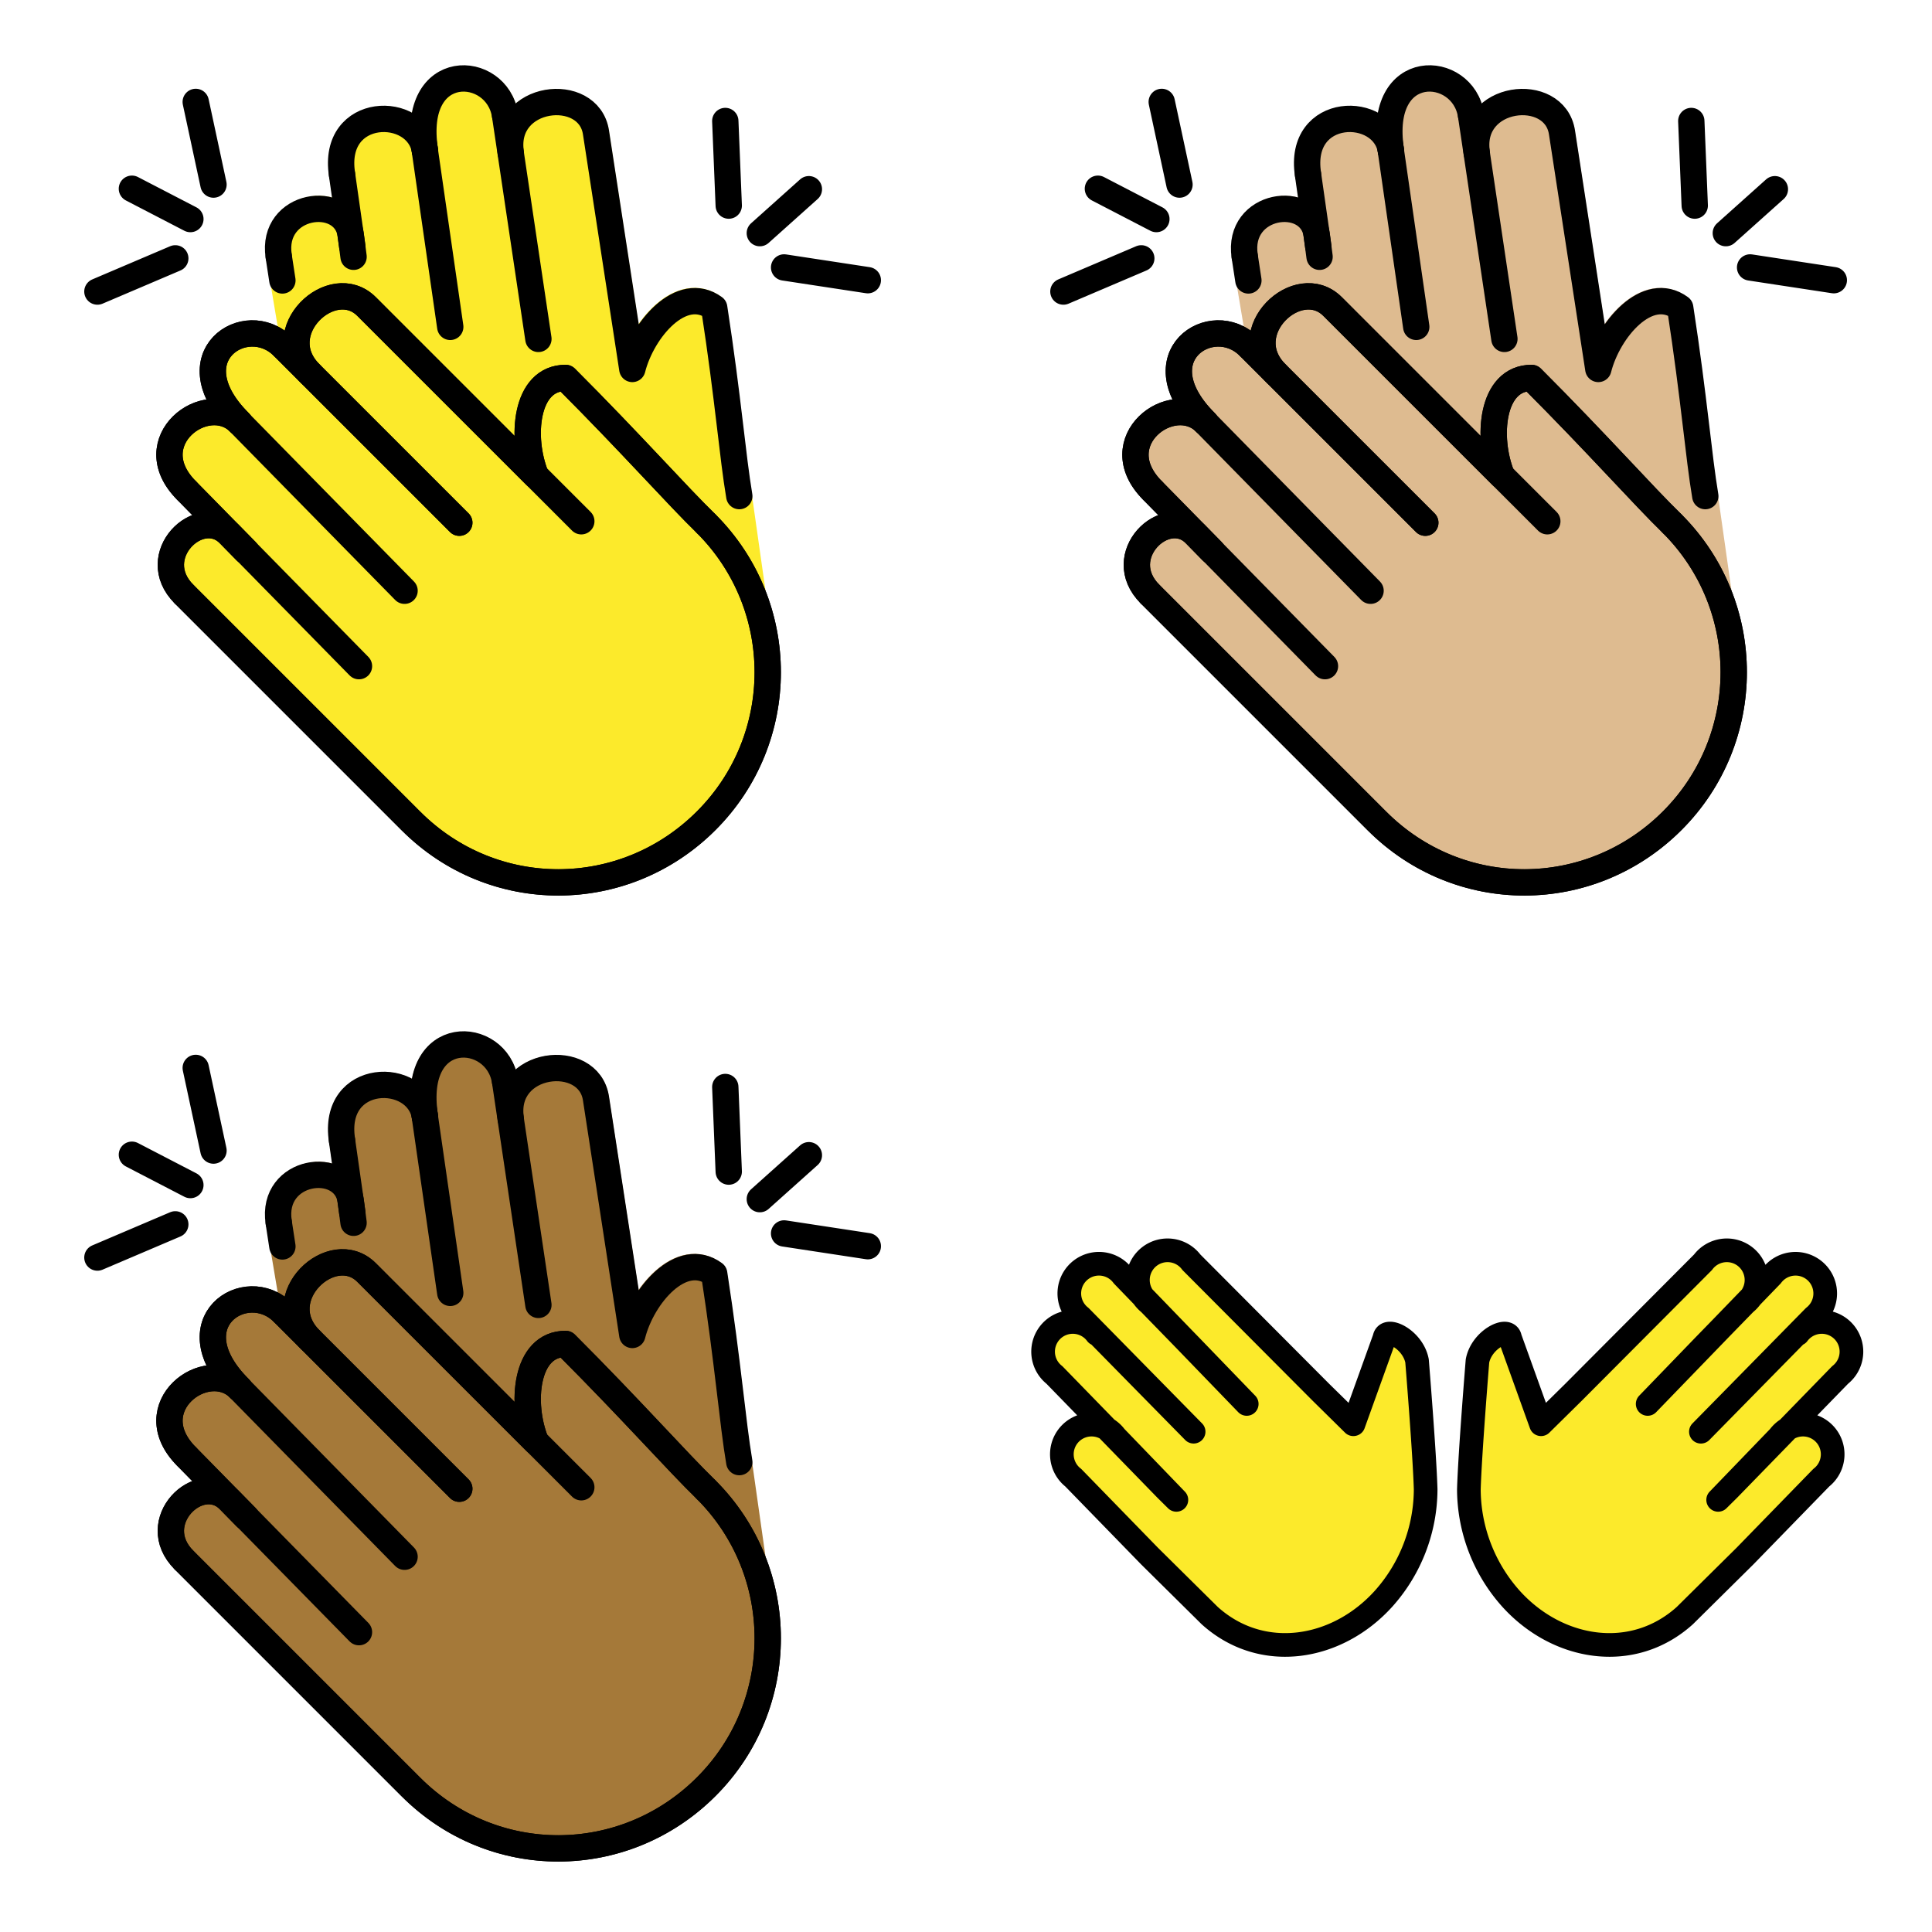 <svg xmlns="http://www.w3.org/2000/svg" xmlns:xlink="http://www.w3.org/1999/xlink" width="148" height="148"><style><![CDATA[.B{stroke-linecap:round}.C{stroke-linejoin:round}.D{stroke-width:4.167}.E{overflow:visible}.F{fill-rule:nonzero}.G{stroke:none}.H{stroke-miterlimit:10}]]></style><g fill="#fff" fill-rule="evenodd" stroke="#000"><svg width="64" height="64" x="5" y="5" viewBox="0 0 126.167 132.167"><use xlink:href="#A" x="2.083" y="2.083" class="B C"/><symbol id="A" class="E"><g fill="#fcea2b" class="F"><use xlink:href="#C" stroke="#fcea2b" class="B C D H"/><use xlink:href="#B" class="G"/></g><g fill="none" class="B C D"><use xlink:href="#B"/><use xlink:href="#D"/><use xlink:href="#E"/><use xlink:href="#F"/><use xlink:href="#G"/><use xlink:href="#H"/></g></symbol><defs><path id="B" d="M33.656 46.692c-6.65-6.65 3.517-16.017 8.917-10.619l26.775 26.773c-2.417-5.952-1.687-15.467 4.721-15.467 10.417 10.417 17.652 18.61 22.246 23.067 12.971 12.973 12.971 34.004 0 46.975s-33.723 13.037-46.694.063L13.704 81.567c-6.027-6.027 2.458-14.198 7.131-9.525l2.677 2.729-9.392-9.567c-7.812-7.812 3.156-15.987 8.346-10.798-10.408-10.408 1.073-17.837 6.885-12.025l27.896 27.896"/><path id="C" d="M103.665 81.575l-2.213-15.579c-1.062-6.292-1.723-15.183-3.958-29.737-5.152-3.781-11.354 3.438-12.923 9.654L78.838 8.58C77.681 1.053 63.975 2.586 65.4 11.859l4.348 29.329-5.271-35.329c-1.246-8.125-14.862-8.904-12.633 5.608-1.113-7.236-14.758-7.131-13.083 3.76l1.613 11.312.208 1.683-.458-3.538c-1-6.521-12.646-4.952-11.354 3.452l2.25 13.396"/><path id="D" d="M48.591 81.044L21.337 53.281m35.917 17.006L29.337 42.371"/><path id="E" d="M13.706 81.576c-6.027-6.027 2.458-14.198 7.131-9.525l20.542 20.923M14.123 65.211c-7.812-7.812 3.156-15.987 8.346-10.798m6.885-12.025c-5.833-5.833-17.292 1.617-6.885 12.025m73.846 16.035c-4.594-4.458-11.808-12.629-22.246-23.067-6.406 0-7.14 9.512-4.721 15.467l7.204 7.204-33.958-33.958c-5.417-5.417-15.567 3.969-8.917 10.619"/><path id="F" d="M14.123 65.211l9.392 9.567m72.8-4.329c12.973 12.973 12.973 34.004 0 46.975s-33.723 13.037-46.694.063m-35.917-35.91l35.917 35.917m6.198-78.192L51.573 9.83"/><path id="G" d="M69.765 41.205L64.484 5.788M28.682 28.126c-1.292-8.427 10.379-9.996 11.383-3.458l.458 3.546m-1.825-13.035c-1.677-10.917 12-11.042 13.117-3.75"/><path id="H" d="M64.479 5.788c-1.25-8.125-14.9-8.925-12.667 5.625m49.733 54.66c-1.069-6.312-1.729-15.221-3.969-29.792-5.167-3.792-11.383 3.446-12.954 9.677l-5.75-37.425C77.715.988 63.977 2.526 65.402 11.822m-26.704 3.375l1.617 11.344m-11.633 1.604l.583 3.813m-10.9-15.169L15.556 3.713m-3.235 24.75L0 33.713m14.708-11.469l-9.25-4.796m94.417 2.667l-.546-13.383m9.304 23.167l13.242 2.017m-17.083-7.444l7.76-6.948"/></defs></svg><svg width="64" height="64" x="79" y="5" viewBox="0 0 126.167 132.167"><use xlink:href="#I" x="2.083" y="2.083" class="B C"/><symbol id="I" class="E"><g fill="#debb90" class="F"><use xlink:href="#C" stroke="#debb90" class="B C D H"/><use xlink:href="#J" class="G"/></g><g fill="none" class="B C D"><use xlink:href="#J"/><use xlink:href="#D"/><use xlink:href="#E"/><use xlink:href="#F"/><use xlink:href="#G"/><use xlink:href="#H"/></g></symbol><defs><path id="J" d="M33.656 46.692c-6.65-6.65 3.517-16.017 8.917-10.619l26.775 26.773c-2.417-5.952-1.687-15.467 4.721-15.467 10.417 10.417 17.652 18.61 22.246 23.067 12.971 12.973 12.971 34.004 0 46.975s-33.723 13.037-46.694.063L13.704 81.567c-6.027-6.027 2.458-14.198 7.131-9.525l2.677 2.729-9.392-9.567c-7.812-7.812 3.156-15.987 8.346-10.798-10.408-10.408 1.073-17.837 6.885-12.025l27.896 27.896"/></defs></svg><svg width="64" height="64" x="5" y="79" viewBox="0 0 126.167 132.167"><use xlink:href="#K" x="2.083" y="2.083" class="B C"/><symbol id="K" class="E"><g fill="#a57939" class="F"><use xlink:href="#C" stroke="#a57939" class="B C D H"/><use xlink:href="#L" class="G"/></g><g fill="none" class="B C D"><use xlink:href="#L"/><use xlink:href="#D"/><use xlink:href="#E"/><use xlink:href="#F"/><use xlink:href="#G"/><use xlink:href="#H"/></g></symbol><defs><path id="L" d="M33.656 46.692c-6.65-6.65 3.517-16.017 8.917-10.619l26.775 26.773c-2.417-5.952-1.687-15.467 4.721-15.467 10.417 10.417 17.652 18.61 22.246 23.067 12.971 12.973 12.971 34.004 0 46.975s-33.723 13.037-46.694.063L13.704 81.567c-6.027-6.027 2.458-14.198 7.131-9.525l2.677 2.729-9.392-9.567c-7.812-7.812 3.156-15.987 8.346-10.798-10.408-10.408 1.073-17.837 6.885-12.025l27.896 27.896"/></defs></svg><svg width="64" height="64" x="79" y="79" viewBox="0 0 147.167 74.167"><use xlink:href="#M" x="2.083" y="2.083" class="B C"/><symbol id="M" class="E"><g fill="#fcea2b" class="F G"><use xlink:href="#N"/><use xlink:href="#O"/></g><g fill="none" class="B C D"><use xlink:href="#N"/><use xlink:href="#O"/></g></symbol><defs><path id="N" d="M9.424 14.73a5.23 5.23 0 0 0-7.315-1.077 5.23 5.23 0 0 0-1.077 7.315 5.24 5.24 0 0 0 .965.992l19.619 20.156 1.862 1.844-10.735-11.131a5.23 5.23 0 1 0-7.428 7.227l13.423 13.792 10.613 10.5c9.146 8.254 22.383 6.152 30.635-2.99a29.04 29.04 0 0 0 7.402-19.246c-.181-6.292-1.517-22.633-1.517-22.633-.729-3.792-5.408-6.094-5.729-4.052l-5.469 15.208-5.715-5.608 5.694 5.613-5.694-5.613L26.126 2.109a5.23 5.23 0 0 0-7.315-1.077 5.23 5.23 0 0 0-1.077 7.315c.277.371.6.704.964.992l7.229 7.427 9.942 10.296L14.042 4.476a5.23 5.23 0 0 0-7.315-1.077 5.23 5.23 0 0 0-1.077 7.315 5.24 5.24 0 0 0 .965.992l19.9 20.246"/><path id="O" d="M132.968 14.73a5.23 5.23 0 0 1 7.314-1.077 5.23 5.23 0 0 1 1.077 7.315 5.3 5.3 0 0 1-.965.992l-19.619 20.156-1.863 1.844 10.735-11.131a5.23 5.23 0 1 1 7.428 7.227l-13.423 13.792-10.612 10.5c-9.146 8.254-22.383 6.152-30.635-2.99a29.04 29.04 0 0 1-7.404-19.242c.181-6.292 1.517-22.633 1.517-22.633.729-3.792 5.408-6.094 5.729-4.052l5.469 15.208 5.694-5.613-5.694 5.613 5.694-5.613 22.833-22.917a5.23 5.23 0 0 1 7.314-1.077 5.23 5.23 0 0 1 1.077 7.315c-.277.371-.6.704-.964.992l-7.229 7.427-9.942 10.296 21.848-22.583a5.23 5.23 0 0 1 7.315-1.077 5.23 5.23 0 0 1 1.077 7.315 5.3 5.3 0 0 1-.965.992l-19.9 20.246"/></defs></svg></g></svg>